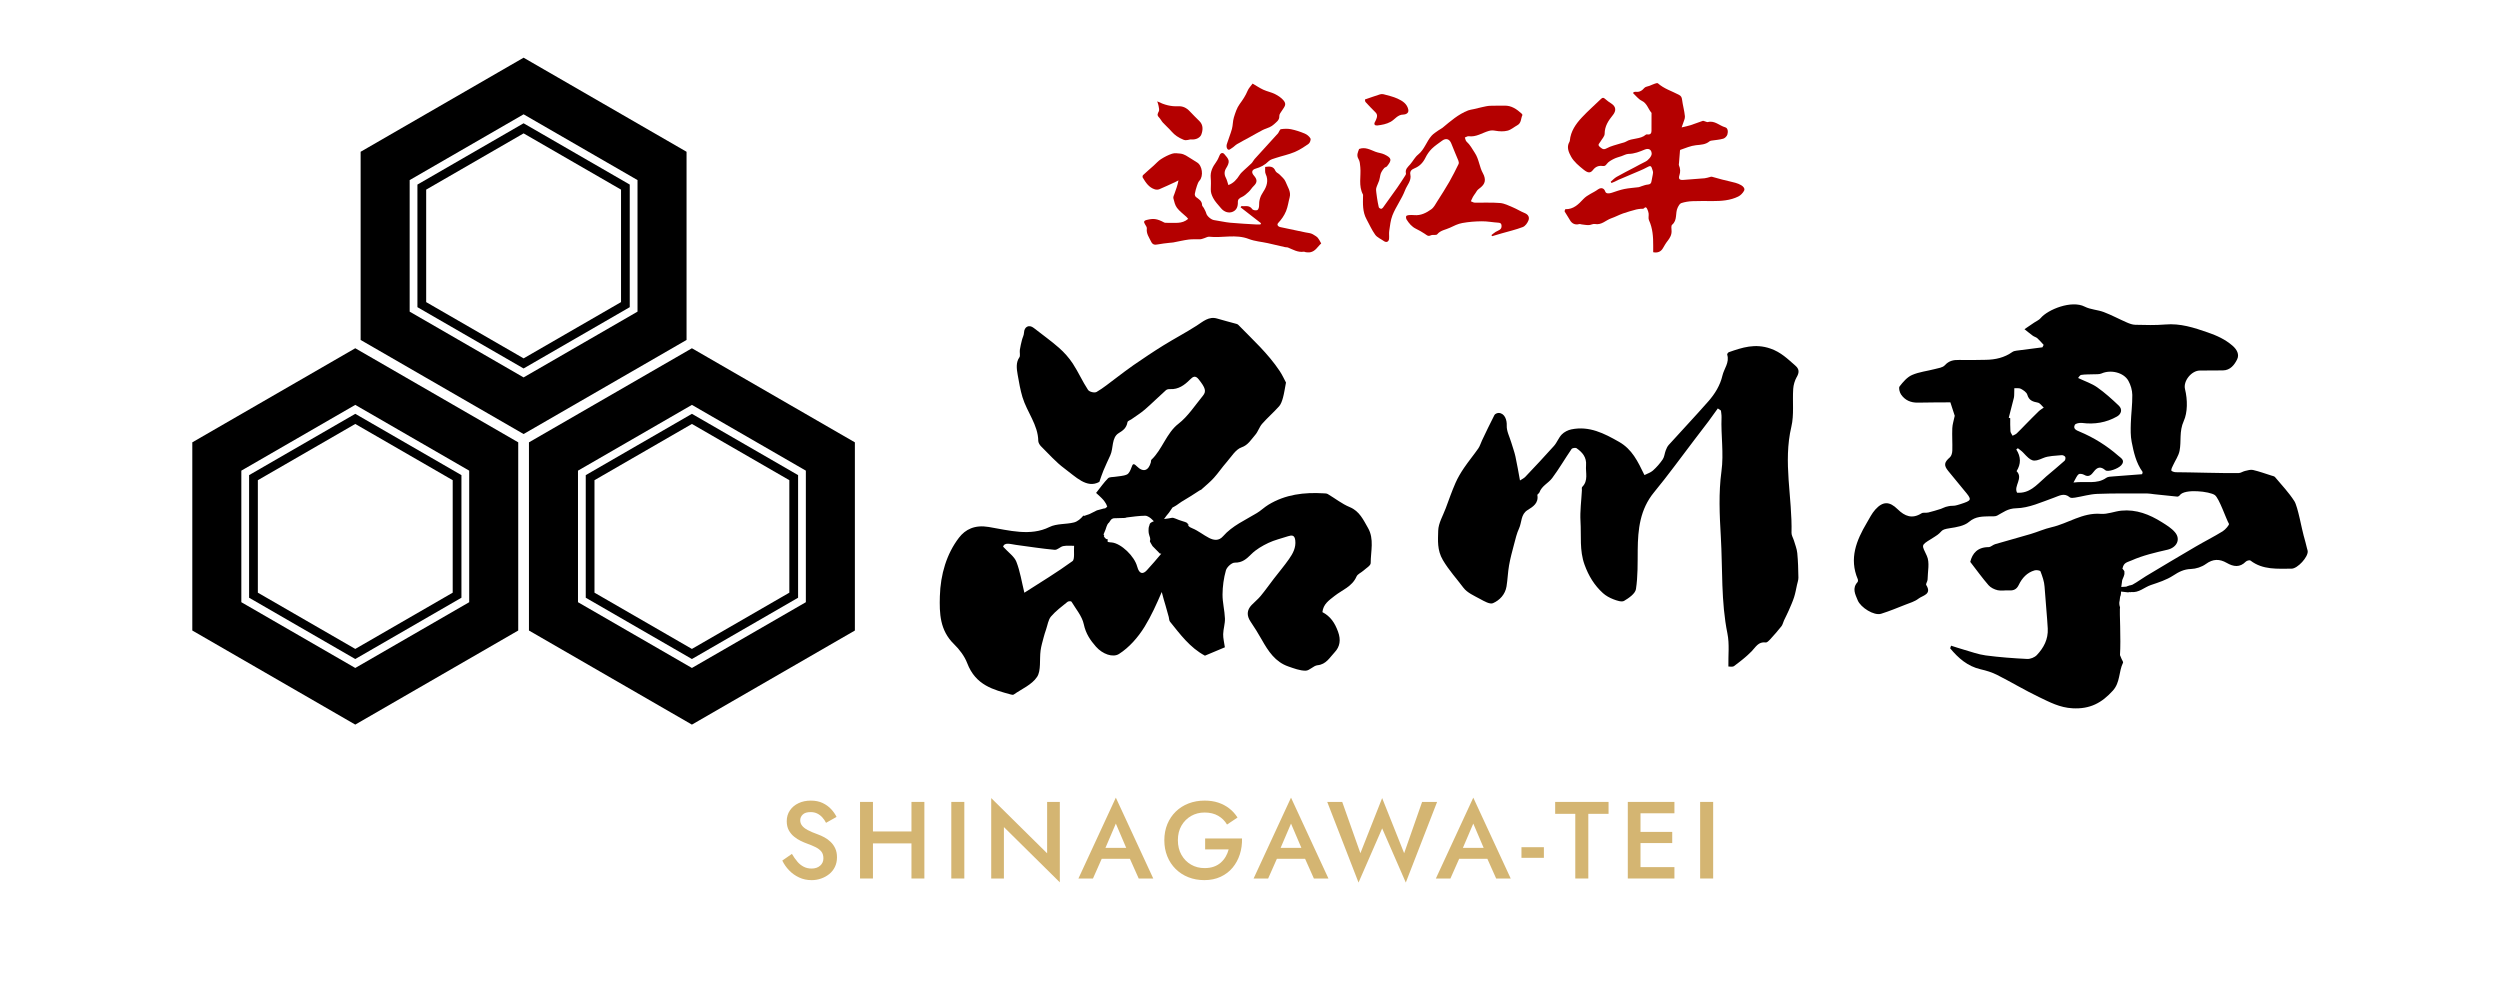 <?xml version="1.0" encoding="UTF-8"?>
<svg id="_レイヤー_1" data-name="レイヤー_1" xmlns="http://www.w3.org/2000/svg" width="200" height="80" version="1.1" viewBox="0 0 200 80">
  <!-- Generator: Adobe Illustrator 29.7.1, SVG Export Plug-In . SVG Version: 2.1.1 Build 8)  -->
  <defs>
    <style>
      .st0 {
        fill: #d4b572;
      }

      .st1 {
        fill: #b40000;
      }
    </style>
  </defs>
  <g>
    <path class="st0" d="M63.783,68.928c.154.179.325.315.513.411.187.097.396.145.63.145.28,0,.508-.075.683-.228.175-.151.263-.347.263-.586,0-.228-.056-.41-.166-.547-.111-.138-.265-.254-.46-.351s-.422-.191-.679-.284c-.151-.053-.32-.124-.508-.215-.187-.091-.364-.204-.533-.342-.17-.137-.31-.306-.421-.507-.11-.202-.166-.445-.166-.731,0-.326.085-.614.254-.862s.398-.44.688-.577c.289-.138.617-.206.984-.206.362,0,.677.064.945.192.269.129.495.292.679.49s.328.406.434.622l-.841.473c-.076-.152-.172-.294-.289-.425-.116-.132-.252-.236-.407-.315-.154-.078-.334-.118-.538-.118-.286,0-.496.065-.63.197-.135.131-.201.284-.201.459,0,.158.048.3.145.425.096.126.246.244.45.354.204.111.47.225.797.342.181.064.363.146.547.245.184.099.352.223.503.372.152.148.273.322.363.521.091.198.136.432.136.7,0,.286-.055.543-.166.771s-.263.419-.455.573-.41.274-.652.358c-.242.085-.494.127-.757.127-.362,0-.696-.071-1.002-.214-.307-.144-.574-.334-.802-.573s-.408-.499-.542-.779l.77-.534c.135.233.279.439.434.617Z"/>
    <path class="st0" d="M69.836,64.153v6.127h-1.033v-6.127h1.033ZM69.214,66.517h4.368v.954h-4.368v-.954ZM73.95,64.153v6.127h-1.033v-6.127h1.033Z"/>
    <path class="st0" d="M77.146,64.153v6.127h-1.042v-6.127h1.042Z"/>
    <path class="st0" d="M84.786,64.153v6.434l-4.473-4.421v4.114h-1.016v-6.434l4.473,4.42v-4.113h1.016Z"/>
    <path class="st0" d="M88.305,68.136l-.018.228-.849,1.917h-1.164l2.993-6.469,2.994,6.469h-1.164l-.832-1.864-.026-.254-.972-2.276-.963,2.25ZM87.858,67.829h2.845l.202.876h-3.239l.192-.876Z"/>
    <path class="st0" d="M96.411,67.076h2.95c.012.45-.047.874-.176,1.274-.128.399-.32.754-.577,1.063-.257.309-.576.553-.959.73-.382.178-.815.267-1.3.267-.461,0-.887-.077-1.277-.231-.392-.154-.731-.375-1.021-.661-.288-.286-.512-.624-.669-1.016-.158-.391-.236-.819-.236-1.286s.08-.895.24-1.282c.16-.389.385-.724.674-1.007s.631-.5,1.024-.652c.394-.151.821-.228,1.282-.228.402,0,.768.054,1.095.162.326.108.619.263.879.464s.48.445.661.73l-.84.561c-.17-.292-.404-.525-.705-.7s-.664-.263-1.09-.263c-.396,0-.756.092-1.076.275-.321.185-.578.441-.771.771-.192.33-.289.72-.289,1.169,0,.443.095.833.284,1.168.189.336.445.597.767.784.32.187.683.279,1.085.279.274,0,.52-.037.735-.113s.402-.184.561-.324c.157-.14.289-.3.394-.481.105-.181.184-.373.236-.577h-1.882v-.876Z"/>
    <path class="st0" d="M102.319,68.136l-.018.228-.849,1.917h-1.164l2.993-6.469,2.994,6.469h-1.164l-.832-1.864-.026-.254-.972-2.276-.963,2.25ZM101.873,67.829h2.845l.202.876h-3.239l.192-.876Z"/>
    <path class="st0" d="M113.769,64.153h1.199l-2.504,6.451-1.891-4.333-1.891,4.333-2.503-6.451h1.199l1.453,4.104,1.741-4.411,1.76,4.411,1.436-4.104Z"/>
    <path class="st0" d="M116.901,68.136l-.018.228-.849,1.917h-1.164l2.993-6.469,2.994,6.469h-1.164l-.832-1.864-.026-.254-.972-2.276-.963,2.25ZM116.455,67.829h2.845l.202.876h-3.239l.192-.876Z"/>
    <path class="st0" d="M121.717,67.776h1.794v.85h-1.794v-.85Z"/>
    <path class="st0" d="M124.413,64.153h4.271v.954h-1.619v5.173h-1.042v-5.173h-1.61v-.954Z"/>
    <path class="st0" d="M131.24,64.153v6.127h-1.016v-6.127h1.016ZM130.863,64.153h3.091v.91h-3.091v-.91ZM130.863,66.552h2.915v.893h-2.915v-.893ZM130.863,69.37h3.091v.91h-3.091v-.91Z"/>
    <path class="st0" d="M137.053,64.153v6.127h-1.042v-6.127h1.042Z"/>
  </g>
  <g>
    <g>
      <path d="M54.924,27.196v-15.054l-13.037-7.527-13.037,7.527v15.054l13.037,7.527,13.037-7.527ZM32.773,14.407l9.114-5.262,9.114,5.262v10.524l-9.114,5.262-9.114-5.262v-10.524Z"/>
      <path d="M50.38,24.573v-9.807l-8.493-4.904-8.493,4.904v9.807l8.493,4.904,8.493-4.904ZM34.094,15.17l7.794-4.5,7.794,4.5v8.999l-7.794,4.5-7.794-4.5v-8.999Z"/>
      <path d="M36.915,47.818v-9.808l-8.493-4.904-8.494,4.904v9.808l8.494,4.904,8.493-4.904ZM20.628,38.415l7.794-4.499,7.794,4.499v8.999l-7.794,4.5-7.794-4.5v-8.999Z"/>
      <path d="M41.458,50.441v-15.054l-13.037-7.527-13.037,7.527v15.054l13.037,7.527,13.037-7.527ZM19.307,37.652l9.115-5.262,9.114,5.262v10.524l-9.114,5.262-9.115-5.262v-10.524Z"/>
      <path d="M46.86,38.01v9.808l8.493,4.904,8.494-4.904v-9.808l-8.494-4.904-8.493,4.904ZM63.147,47.414l-7.794,4.5-7.794-4.5v-8.999l7.794-4.499,7.794,4.499v8.999Z"/>
      <path d="M55.353,27.861l-13.037,7.527v15.054l13.037,7.527,13.037-7.527v-15.054l-13.037-7.527ZM64.468,48.176l-9.115,5.262-9.114-5.262v-10.524l9.114-5.262,9.115,5.262v10.524Z"/>
    </g>
    <g>
      <path d="M143.741,30.162c.205-.367.212-.629-.118-.916-.61-.531-1.141-1.067-1.989-1.361-1.225-.425-2.246-.089-3.325.289-.063.022-.149.147-.133.196.199.633-.252,1.118-.38,1.673-.181.781-.601,1.464-1.123,2.058-1.039,1.183-2.121,2.328-3.176,3.496-.11.121-.18.287-.24.442-.089.234-.103.511-.238.709-.222.327-.49.633-.785.897-.19.17-.463.249-.679.359-.538-1.11-.988-2.061-2.03-2.655-1.201-.685-2.382-1.29-3.81-1-.276.056-.575.207-.77.406-.255.26-.381.643-.625.917-.75.843-1.526,1.661-2.301,2.481-.104.11-.255.174-.42.284-.133-.71-.231-1.321-.365-1.923-.085-.382-.225-.752-.336-1.128-.132-.446-.378-.899-.358-1.338.022-.459-.164-.981-.629-1.012-.118-.008-.306.071-.355.165-.347.669-.668,1.353-.994,2.033-.102.212-.164.449-.296.639-.368.528-.781,1.026-1.143,1.559-.259.382-.5.785-.684,1.207-.289.661-.528,1.344-.779,2.022-.221.596-.588,1.193-.603,1.797-.018.77-.096,1.545.373,2.345.474.809,1.094,1.479,1.639,2.209.308.412.87.651,1.348.912.319.174.774.44,1.022.331.539-.236.98-.701,1.084-1.343.091-.56.106-1.132.204-1.69.099-.563.25-1.118.397-1.672.115-.432.214-.877.402-1.278.227-.487.127-1.124.682-1.466.441-.272.892-.555.782-1.203-.01-.058.137-.128.165-.209.187-.526.719-.742,1.021-1.147.556-.746,1.024-1.558,1.552-2.326.055-.08.315-.12.398-.062.467.326.813.724.759,1.366-.049.589.204,1.223-.31,1.733-.049.049-.017.179-.022.272-.043.828-.161,1.66-.112,2.482.07,1.154-.091,2.321.324,3.465.323.892.783,1.651,1.472,2.274.237.214.539.379.839.493.27.103.656.241.853.126.382-.224.893-.579.948-.941.157-1.026.132-2.083.141-3.129.015-1.663.183-3.253,1.31-4.621,1.128-1.368,2.166-2.809,3.243-4.219.369-.483.742-.962,1.106-1.448.256-.341.5-.691.749-1.037.084.057.167.115.251.172.017.183.055.368.047.55-.057,1.437.192,2.854-.008,4.32-.233,1.71-.15,3.48-.049,5.215.15,2.585.007,5.189.529,7.756.17.839.058,1.735.076,2.632.095-.004.329.058.451-.033.491-.364.979-.743,1.405-1.178.33-.337.539-.793,1.133-.712.102.014.246-.13.338-.231.315-.345.625-.694.914-1.06.103-.13.136-.315.208-.471.123-.263.259-.52.375-.786.154-.353.313-.706.432-1.072.104-.32.159-.656.232-.985.043-.194.116-.389.113-.583-.011-.654-.026-1.31-.09-1.96-.033-.339-.169-.67-.267-1.002-.061-.207-.199-.412-.194-.615.071-2.828-.685-5.645-.013-8.491.228-.966.081-2.017.148-3.026.021-.325.124-.67.282-.954Z"/>
      <path d="M93.811,40.596s.272-.131.501-.311c.229-.18.731-.443.922-.578.191-.134.576-.354.69-.444.036-.028.103-.059.177-.089.024-.023.049-.047.077-.073.317-.285.647-.553.936-.874.352-.39.656-.844,1.005-1.241.382-.435.733-1.037,1.204-1.197.524-.178.77-.627,1.101-1.005.215-.245.327-.631.543-.876.435-.493.922-.914,1.36-1.403.148-.165.241-.434.309-.682.099-.36.152-.746.243-1.219-.126-.233-.29-.602-.502-.92-.946-1.418-2.151-2.5-3.314-3.696-.036-.037-.087-.06-.131-.073-.517-.143-1.037-.274-1.558-.43-.669-.2-1.13.241-1.645.57-.87.558-1.782,1.036-2.663,1.582-.805.499-1.595,1.033-2.383,1.573-.478.327-.937.691-1.406,1.038-.511.378-1.005.792-1.549,1.108-.163.094-.575.001-.687-.168-.438-.661-.772-1.422-1.214-2.098-.306-.468-.695-.901-1.1-1.258-.646-.568-1.342-1.058-2.023-1.594-.382-.301-.764-.105-.783.379-.008.206-.114.383-.163.579-.064.26-.13.52-.169.79-.029.196.051.481-.036.601-.287.4-.227.898-.137,1.404.107.598.207,1.2.382,1.78.363,1.199,1.25,2.224,1.265,3.507.002.13.112.32.214.421.621.613,1.209,1.286,1.874,1.774.903.663,1.795,1.639,2.797,1.078.129-.36.217-.642.329-.908.173-.411.359-.814.547-1.217.263-.564.088-1.417.673-1.776.315-.193.619-.389.701-.873.018-.108.197-.15.302-.224.368-.263.754-.498,1.099-.797.569-.493,1.108-1.033,1.672-1.536.089-.079.234-.098.356-.091.638.033,1.132-.317,1.563-.753.255-.259.444-.363.714-.02.528.671.62.949.335,1.297-.637.779-1.214,1.673-1.965,2.251-.958.737-1.304,2.081-2.163,2.877-.038.036-.023.145-.043.214-.177.626-.578.856-1.141.292-.257-.257-.312-.161-.407.107-.079.222-.197.493-.369.569-.295.132-.647.127-.975.184-.183.032-.42.001-.537.121-.326.332-.601.727-.951,1.166.201.191.408.36.583.564.12.14.303.438.274.476l.037.066c-.322.257-.199.119-.199.119l-.628.171-.57.285-.412.147-.008.008-.098-.018c-.198.244-.463.472-.748.544-.641.163-1.38.077-1.964.367-1.524.755-3.219.27-4.859-.005-1.114-.187-1.865.192-2.378.861-.98,1.278-1.48,2.925-1.528,4.688-.037,1.347-.011,2.716,1.136,3.829.432.419.84.962,1.05,1.512.682,1.792,2.112,2.132,3.511,2.517.069.019.163.034.212,0,.646-.453,1.447-.779,1.868-1.412.332-.5.186-1.394.282-2.111.048-.362.157-.71.247-1.062.053-.207.119-.411.188-.611.123-.356.178-.791.397-1.047.387-.453.868-.802,1.322-1.173.074-.061.287-.067.319-.013.357.593.848,1.167.982,1.8.163.77.534,1.294.973,1.796.531.605,1.361.894,1.845.586.802-.51,1.52-1.318,2.053-2.187.526-.857.954-1.807,1.367-2.77.048.196.103.391.157.585.048.171.102.34.151.511.085.301.17.603.253.905.034.124.024.28.097.37.818,1.013,1.59,2.075,2.797,2.723.51-.214,1.066-.448,1.595-.67-.053-.383-.143-.718-.136-1.051.01-.419.157-.838.142-1.253-.024-.645-.199-1.286-.193-1.928.006-.644.095-1.305.27-1.922.075-.265.464-.622.706-.618.607.01.94-.294,1.333-.685.378-.376.87-.66,1.354-.891.497-.237,1.047-.361,1.573-.536.308-.102.531-.102.582.324.07.587-.189,1.055-.494,1.492-.381.547-.814,1.055-1.221,1.584-.352.458-.685.932-1.052,1.377-.217.263-.49.478-.726.726-.391.41-.4.854-.084,1.324.317.471.62.953.898,1.448.517.918,1.081,1.784,2.128,2.143.448.154.917.338,1.376.337.319,0,.627-.404.957-.436.693-.066.982-.63,1.368-1.036.422-.445.517-.987.269-1.657-.255-.691-.593-1.214-1.247-1.556.068-.649.525-.942.968-1.293.609-.483,1.408-.745,1.759-1.553.088-.203.375-.31.558-.477.21-.191.577-.399.577-.6,0-.94.293-1.928-.216-2.812-.372-.646-.675-1.342-1.463-1.668-.622-.257-1.169-.697-1.756-1.044-.09-.053-.217-.05-.328-.057-1.554-.093-3.058.082-4.424.916-.318.194-.591.463-.908.656-.94.574-1.969,1.011-2.72,1.867-.334.381-.733.324-1.112.131-.46-.235-.872-.581-1.346-.773-.298-.12-.364-.22-.299-.334l-.085.006s.136-.092-.362-.23c-.497-.138-.724-.322-.904-.276-.1.025-.379.065-.61.095.117-.185.263-.342.397-.512l.287-.42ZM85.798,44.891c-1.229.896-2.535,1.683-3.849,2.527-.216-.88-.339-1.709-.639-2.477-.164-.422-.629-.732-1.062-1.208.12-.379.604-.198,1.031-.142,1.043.137,2.074.303,3.09.394.231.021.443-.247.684-.296.28-.057.582-.021.873-.025-.035.423.07,1.083-.128,1.227ZM90.975,45.328c-.219-.841-1.286-1.848-2.021-1.93-.112-.012-.227-.013-.335-.043-.004-.021-.008-.04-.008-.07,0-.342,0,0-.217-.258-.044-.052-.07-.095-.087-.135.01-.02.015-.038.037-.063-.03-.007-.046-.032-.057-.057.012-.101.088-.202.154-.4.114-.342,0,0,.084-.252.085-.252.201-.318.201-.318l.114-.171c.114-.171.285-.171.285-.171l.876-.025.136-.039c.491-.06.979-.131,1.473-.138.191-.003.441.172.6.345.034.037.066.067.097.098-.165.061-.314.14-.333.237-.045.23-.09.138-.09.506s.136.506.136.69-.091.092.045.322l.136.23.588.598.114.011c-.379.452-.762.898-1.158,1.329-.297.324-.606.325-.768-.296Z"/>
      <path d="M184.304,42.896c-.149-.509-.478-2.367-.752-2.798-.442-.693-1.022-1.299-1.553-1.934-.057-.067-.178-.085-.273-.115-.494-.156-.983-.334-1.485-.451-.199-.046-.433.033-.646.081-.171.039-.333.164-.5.167-1.168.023-3.865-.065-5.033-.068-.125,0-.348-.079-.355-.139-.014-.131.075-.277.136-.411.177-.389.443-.758.523-1.165.153-.778-.045-1.544.335-2.383.308-.679.313-1.684.1-2.55-.159-.646.514-1.48,1.186-1.486.615-.006,1.23-.004,1.845-.011.595-.007.923-.45,1.137-.879.192-.384.002-.78-.371-1.101-.588-.506-1.233-.8-1.972-1.056-1.121-.39-2.202-.741-3.41-.637-.794.068-1.598.04-2.397.023-.227-.005-.462-.094-.675-.187-.618-.269-1.215-.592-1.843-.831-.493-.187-1.064-.197-1.525-.434-1.045-.538-2.95.226-3.53.924-.126.151-.335.233-.504.348-.262.177-.523.354-.784.532.223.176.441.359.67.526.11.08.261.11.36.199.181.162.338.352.505.531-.033.065-.067.13-.1.195-.691.088-1.383.174-2.073.267-.114.015-.24.042-.33.106-.637.453-1.358.615-2.121.627-.718.012-1.435.028-2.152.011-.446-.011-.805.065-1.132.425-.171.189-.521.23-.799.303-.609.161-1.256.226-1.825.476-.392.172-.717.557-.992.909-.093.119-.004.472.112.644.312.461.776.669,1.345.657.894-.02,1.788-.017,2.604-.023.148.457.263.809.349,1.076-.075.367-.183.68-.196.998-.025.592.02,1.188.002,1.781-.005.186-.064.43-.192.541-.46.4-.509.637-.13,1.1.416.509.83,1.02,1.252,1.524.664.792.675.816-.322,1.136-.713.229-.414.018-1.14.209-.131.035-.25.115-.381.156-.335.105-.671.21-1.011.292-.176.043-.402-.022-.54.065-.744.468-1.333.241-1.905-.322-.659-.65-1.183-.651-1.791.02-.28.308-.467.703-.683,1.066-.832,1.405-1.422,2.851-.721,4.504.028.067.024.189-.019.237-.446.497-.189.959.016,1.457.234.571,1.304,1.252,1.873,1.073.653-.205,1.289-.468,1.927-.72.364-.144.765-.255,1.064-.491.324-.256,1.094-.333.617-1.088-.055-.087.106-.289.108-.438.007-.637.184-1.361-.058-1.891-.401-.879-.517-.826.337-1.35.101-.062.198-.129.299-.19.708-.429.343-.549,1.205-.677.531-.079,1.151-.18,1.531-.505.542-.463,1.103-.424,1.701-.446.183-.007.394.025.543-.053.488-.255.847-.577,1.537-.59,1.011-.019,2.026-.495,3.014-.847.444-.158.82-.41,1.267-.03.086.073.282.048.42.025.593-.095,1.181-.275,1.775-.298,1.33-.052,2.664-.032,3.996-.034.182,0,.364.04.547.059.62.067,1.241.136,1.863.193.063.006.157-.053.197-.109.384-.546,2.402-.306,2.804-.016.354.256.906,1.924,1.131,2.301.046.077-.281.462-.502.599-.702.433-1.441.803-2.153,1.22-1.332.779-2.657,1.571-3.981,2.365-.357.214-.689.471-1.055.668,0,0,.031.006-.07.031-.06.024-.124.04-.185.045-.156.043-.272.099-.272.099l-.397.025c.017-.208.034-.157.051-.363.021-.244.041-.204.143-.469.102-.265.041-.265.061-.387.007-.04-.066-.14-.165-.257.008-.018.017-.024.022-.048.098-.445.382-.452.716-.601.904-.402,1.893-.631,2.865-.854.735-.168,1.087-.821.609-1.392-.279-.333-.68-.577-1.057-.813-.986-.618-2.044-1.038-3.236-.921-.553.054-1.108.299-1.646.256-1.459-.116-2.616.769-3.944,1.071-.567.129-1.107.375-1.666.541-.946.281-1.899.536-2.846.814-.183.054-.348.235-.522.235-.878.002-1.301.496-1.465,1.182.51.659.959,1.286,1.462,1.865.173.199.467.341.731.402.289.067.607-.007.91.014.364.025.608-.087.774-.434.266-.554.666-.998,1.279-1.171.142-.04.432.007.463.086.148.391.298.803.324,1.216.054.846.213,2.508.256,3.355.043.857-.321,1.537-.873,2.122-.176.186-.517.323-.774.31-1.107-.055-2.216-.137-3.315-.282-.603-.08-1.188-.301-1.778-.468-.334-.094-.662-.207-.993-.311-.025.07-.049.14-.074.209.65.784,1.387,1.435,2.434,1.678.449.104.904.239,1.313.446,1.134.574,2.226,1.234,3.372,1.782.842.403,1.64.836,2.669.893,1.403.077,2.344-.433,3.23-1.415.597-.662.458-1.516.809-2.226.037-.075-.088-.226-.129-.344-.031-.089-.075-.179-.112-.27.082-1.258-.039-3.561-.009-3.695.041-.183-.02-.143-.041-.367-.02-.224.021-.183.041-.448.02-.265.02-.102.061-.265.031-.122.027-.142.032-.308.241.024.584.067.584.067,0,0,.029-.049.169-.01.011-.006.025-.022.034-.02.642.082,1.069-.381,1.601-.559.613-.206,1.251-.41,1.784-.758.454-.298.86-.507,1.419-.525.408-.013.871-.163,1.2-.403.57-.417,1.094-.412,1.662-.086.538.308,1.045.393,1.533-.104.077-.078.303-.133.37-.081.992.76,2.148.649,3.284.648.483,0,1.342-.939,1.293-1.407-.006-.06-.03-.119-.046-.178-.087-.338-.165-.679-.264-1.015ZM160.834,34.498c-.026-.346-.013-.696-.016-1.044-.039-.011-.078-.021-.118-.032.138-.535.278-1.069.412-1.605.022-.09.021-.187.024-.281.006-.159.007-.319.01-.478.177.011.383-.031.525.046.202.11.457.278.513.472.133.464.441.558.847.635.175.034.314.259.469.397-.135.098-.284.182-.403.296-.357.345-.704.701-1.052,1.054-.237.239-.465.488-.71.718-.09.083-.219.124-.33.183-.06-.12-.161-.238-.171-.362ZM165.165,36.862c-.482.43-.98.841-1.473,1.259-.059.05-.113.106-.17.157-.618.544-1.168,1.21-2.154,1.139-.303-.528.526-1.161-.042-1.724.361-.573.356-1.152-.025-1.737.043-.033.087-.066.13-.099.143.118.301.221.426.355.653.704.791.781,1.584.437.447-.194.988-.179,1.49-.236.094-.011.246.06.288.138.04.076.012.252-.053.31ZM171.368,37.937c-.834.062-1.585.115-2.335.178-.18.015-.393.014-.528.11-.762.544-1.612.246-2.627.377.191-.326.261-.544.41-.66.089-.069.329-.024.454.05.371.22.582-.025.757-.256.286-.378.558-.441.929-.119.199.173,1.03-.114,1.281-.406.331-.385-.038-.569-.246-.751-.925-.809-1.958-1.454-3.093-1.929-.256-.107-.547-.22-.385-.54.062-.123.392-.18.585-.155.992.129,1.931-.027,2.794-.518.333-.19.457-.566.137-.87-.546-.518-1.11-1.029-1.723-1.461-.436-.307-.968-.48-1.53-.748.048-.05.136-.227.25-.246.318-.051.646-.033.971-.05.221-.012.466.018.658-.067.731-.321,1.767-.086,2.144.588.186.334.308.749.313,1.13.011.755-.096,1.512-.119,2.269-.015.495-.027,1.004.068,1.486.164.835.351,1.676.865,2.392.032.045-.022.151-.029.193Z"/>
    </g>
    <g>
      <g>
        <path class="st1" d="M102.436,18.171c-.213-.046-.303-.201-.182-.332.265-.286.478-.579.633-.958.147-.362.186-.733.286-1.094.126-.458-.176-.849-.329-1.251-.083-.218-.301-.388-.471-.567-.103-.108-.287-.17-.337-.293-.161-.396-.46-.369-.823-.322.011.195-.035.41.041.566.255.528.074,1.027-.193,1.423-.246.366-.347.705-.335,1.122.004.119-.062.315-.143.344-.114.042-.341.008-.4-.077-.246-.351-.575-.209-.876-.239l-.061.093c.546.424,1.092.849,1.638,1.273-.018.033-.035.067-.053.1-.099,0-.199.005-.298,0-.706-.044-1.414-.074-2.118-.142-.433-.041-.859-.149-1.291-.209-.231-.032-.562-.314-.621-.531-.042-.154-.127-.298-.2-.443-.039-.078-.135-.147-.136-.221-.005-.345-.262-.479-.488-.651-.062-.047-.106-.174-.093-.252.038-.221.1-.439.172-.652.049-.145.104-.303.204-.411.332-.358.223-1.206-.195-1.452-.303-.179-.591-.384-.897-.559-.133-.076-.29-.132-.441-.149-.22-.024-.461-.057-.662.009-.313.102-.614.26-.893.438-.214.136-.384.34-.576.511-.286.255-.577.503-.856.765-.038.036-.051.151-.022.197.241.4.493.797.975.942.109.033.252.03.356-.014.435-.183.862-.386,1.291-.584.081-.037.158-.08.237-.121-.071.392-.2.731-.322,1.073-.042.117-.114.253-.087.359.066.264.131.554.289.764.206.276.502.484.757.724.057.054.103.12.136.16-.509.442-1.09.287-1.641.316-.05.003-.101.002-.151-.002-.04-.003-.084-.004-.118-.022-.589-.315-.86-.343-1.401-.209-.268.066-.244.178-.13.363.062.1.148.224.135.325-.052.41.181.709.341,1.044.122.256.29.277.535.227.309-.062.626-.089.94-.128.1-.013.202-.012.3-.03.416-.077.828-.179,1.247-.233.299-.038.606-.005.909-.021.114-.006.225-.058.337-.091.128-.038.26-.125.382-.112,1.054.116,2.128-.226,3.177.183.473.184,1.003.219,1.506.33.467.103.931.217,1.398.323.068.016.147-.002.209.023.41.165.796.411,1.271.34.055-.008.115.035.174.04.112.009.227.025.336.006.428-.073.605-.46.889-.707-.255-.47-.245-.486-.677-.738-.169-.098-.392-.105-.592-.148-.662-.141-1.325-.278-1.986-.419Z"/>
        <path class="st1" d="M97.293,12.963c-.282.381-.482.774-.435,1.27.028.3.013.606.005.908-.007.253.067.461.187.693.164.317.411.551.625.816.254.314.631.433.959.284.311-.141.405-.435.395-.766-.006-.217.111-.314.311-.403.211-.093.393-.267.566-.428.142-.132.239-.313.38-.446.301-.286.315-.516.025-.847-.212-.242-.176-.46.136-.551.398-.116.739-.288,1.036-.589.147-.149.397-.208.609-.277.487-.159.995-.262,1.465-.459.402-.168.777-.415,1.136-.668.104-.074.194-.333.143-.425-.093-.166-.278-.314-.458-.39-.351-.148-.72-.27-1.093-.347-.262-.054-.546-.042-.812-.003-.086.013-.142.207-.218.315-.039.055-.091.101-.137.151-.586.643-1.173,1.284-1.755,1.929-.09.1-.144.235-.239.33-.191.192-.403.363-.599.551-.129.123-.269.245-.362.394-.223.357-.488.652-.893.8-.074-.223-.111-.408-.195-.568-.15-.286-.142-.537.036-.814.105-.164.212-.387.183-.561-.032-.191-.206-.366-.342-.528-.131-.156-.301-.103-.379.081-.08.19-.162.386-.283.549Z"/>
        <path class="st1" d="M98.553,11.844c.148-.086.264-.227.411-.314.316-.187.643-.353.965-.53.361-.199.716-.407,1.082-.597.177-.092.377-.141.557-.228.126-.06.252-.136.352-.232.191-.185.444-.322.426-.666-.007-.137.118-.289.205-.42.217-.331.402-.507.129-.829-.177-.21-.429-.377-.678-.502-.293-.148-.629-.208-.929-.346-.292-.134-.561-.317-.866-.493-.145.204-.316.372-.399.575-.16.391-.387.726-.636,1.066-.224.307-.347.698-.462,1.069-.091.295-.074.623-.156.922-.113.412-.284.807-.408,1.217-.033.108-.028.268.031.357.126.192.265.015.376-.049Z"/>
        <path class="st1" d="M92.706,9.373c.126.131.207.306.33.441.219.239.469.45.679.695.265.309.577.51.959.667.261.107.443-.04.659-.021.345.03.678-.14.773-.392.123-.329.174-.75-.146-1.068-.263-.262-.529-.523-.783-.794-.256-.273-.548-.421-.935-.401-.551.028-1.075-.101-1.664-.392.051.165.093.261.107.36.022.146.078.321.022.435-.087.174-.168.298-.002.47Z"/>
      </g>
      <g>
        <path class="st1" d="M119.661,18.544c-.123.077-.232.175-.348.264.02.029.04.057.06.086.251-.074.501-.149.752-.222.569-.165,1.151-.298,1.702-.51.194-.075.37-.322.451-.531.097-.249-.014-.47-.305-.587-.321-.129-.617-.32-.936-.454-.334-.14-.677-.319-1.028-.349-.672-.057-1.353-.016-2.029-.029-.104-.002-.207-.071-.31-.11.054-.117.101-.237.163-.349.058-.104.131-.199.199-.296.074-.105.131-.233.229-.307.313-.236.606-.476.511-.928-.025-.121-.072-.243-.133-.351-.292-.517-.313-1.132-.655-1.645-.207-.311-.37-.642-.658-.897-.08-.071-.094-.217-.139-.328.104-.037.213-.116.31-.103.596.084,1.077-.271,1.607-.423.205-.059.347-.047.543-.013.312.054.656.07.958-.008.282-.072.523-.294.789-.439.323-.177.267-.536.398-.805.012-.025-.029-.092-.062-.122-.394-.354-.812-.654-1.381-.636-.384.012-.769-.009-1.152.011-.22.011-.438.068-.655.114-.221.046-.439.104-.659.156-.144.034-.295.048-.431.101-.789.306-1.411.861-2.051,1.389-.095.078-.214.125-.314.198-.191.14-.403.263-.558.436-.413.461-.568,1.103-1.08,1.511-.255.203-.412.525-.631.777-.186.213-.42.388-.342.727.013.056-.031.134-.068.19-.204.318-.407.637-.624.947-.378.54-.763,1.075-1.151,1.608-.034.047-.116.098-.163.088-.065-.015-.155-.076-.169-.134-.06-.243-.097-.492-.138-.739-.023-.137-.044-.276-.056-.414-.011-.126-.037-.261-.005-.377.057-.204.163-.393.23-.595.048-.143.06-.297.096-.444.021-.084.047-.17.089-.243.064-.111.134-.222.222-.315.059-.063.171-.078.224-.143.405-.503.376-.663-.21-.945-.221-.107-.484-.124-.716-.214-.421-.162-.822-.406-1.309-.223-.091.252-.232.5-.043.811.108.178.119.424.14.643.07.73-.163,1.49.214,2.192.013.024.005.06.005.09-.012.644-.048,1.292.28,1.887.229.415.418.859.694,1.24.159.219.458.336.691.504.195.141.392.066.416-.179.021-.21-.018-.428.014-.635.065-.418.103-.853.256-1.241.274-.699.745-1.308,1.012-2.014.156-.412.527-.753.422-1.256-.057-.273.115-.407.334-.495.412-.167.684-.459.879-.858.126-.258.3-.507.503-.708.244-.242.541-.431.818-.639.321-.242.606-.141.746.23.174.462.381.911.564,1.37.032.079.047.195.012.265-.236.479-.473.959-.738,1.421-.302.525-.629,1.036-.955,1.546-.146.229-.275.499-.485.65-.397.285-.838.516-1.363.468-.15-.014-.304-.013-.454,0-.071.006-.185.044-.197.089-.021.082-.007.197.039.269.189.299.41.569.742.732.247.121.489.258.718.41.149.099.251.227.471.118.151-.075.433.016.515-.084.271-.332.674-.36,1.013-.524.319-.154.65-.316.993-.378.514-.093,1.044-.134,1.567-.138.441-.004.882.087,1.325.112.19.011.245.094.25.26.01.322-.27.349-.463.471Z"/>
        <path class="st1" d="M110.005,9.741c-.14.229.012.317.185.296.365-.044.723-.107,1.063-.293.338-.186.55-.576,1.016-.578.13,0,.464-.077.394-.402-.102-.473-.48-.699-.864-.876-.349-.16-.734-.242-1.107-.346-.089-.025-.2-.022-.288.006-.389.123-.773.26-1.206.408.007.036-.004.151.048.209.253.281.519.551.787.818.159.157.159.329.081.517-.034.081-.062.167-.108.241Z"/>
      </g>
      <path class="st1" d="M139.31,14.824c-.146-.086-.308-.153-.471-.198-.35-.096-.707-.169-1.059-.259-.281-.072-.558-.158-.838-.231-.044-.011-.098.014-.147.026-.142.034-.282.087-.425.1-.568.05-1.137.083-1.705.131-.295.025-.407-.075-.312-.371.089-.278.078-.528-.034-.788-.023-.053-.006-.125,0-.188.021-.284.043-.567.068-.85.006-.072.006-.196.038-.207.414-.14.826-.327,1.253-.372.393-.041.769-.045,1.087-.314.041-.034.105-.046.161-.055.312-.049.632-.066.933-.153.135-.039.289-.195.33-.33.062-.207.06-.517-.175-.582-.464-.128-.837-.562-1.383-.418-.066.017-.15-.034-.225-.053-.063-.016-.136-.058-.189-.04-.329.109-.65.239-.979.346-.205.067-.419.105-.707.176.058-.164.083-.224.101-.286.059-.202.179-.411.161-.607-.043-.447-.172-.884-.228-1.33-.024-.192-.078-.295-.253-.387-.565-.297-1.191-.483-1.682-.92-.041-.036-.164.003-.242.029-.148.05-.289.118-.434.175-.136.053-.317.065-.401.162-.19.22-.39.354-.689.313-.053-.007-.111.015-.166.024-.019.027-.037.054-.055.081.229.209.427.484.695.613.431.207.508.652.778.96.016.018.006.059.006.089,0,.455,0,.91-.003,1.364-.001.174-.07.292-.27.283-.06-.003-.141-.017-.177.015-.456.395-1.099.25-1.587.554-.121.075-.275.094-.414.14-.382.127-.792.206-1.138.399-.28.156-.396.009-.559-.126-.198-.164-.013-.276.058-.403.119-.212.339-.424.339-.636,0-.611.308-1.062.657-1.492.279-.345.26-.674-.116-.922-.173-.114-.349-.228-.498-.369-.123-.116-.206-.127-.327-.01-.51.495-1.047.964-1.531,1.482-.49.523-.901,1.108-.97,1.861-.003.038-.018.077-.038.11-.248.423-.034.854.14,1.172.225.41.629.741,1.006,1.043.325.261.531.301.743.024.203-.266.458-.368.784-.318.152.023.228-.037.329-.174.128-.174.35-.291.551-.394.194-.1.413-.151.621-.222.189-.064.377-.178.567-.18.465-.006.877-.175,1.289-.345.308-.127.544-.009.557.324.008.203-.264.527-.506.643-.296.141-.582.304-.873.458-.476.251-.959.492-1.427.759-.175.1-.317.259-.474.39l.062.1c.088-.036.178-.069.264-.109.094-.044.184-.098.279-.14.248-.108.498-.211.748-.317.126-.053.252-.107.377-.162.402-.176.817-.329,1.2-.541.207-.115.305-.13.373.107.032.113.094.23.085.34-.02.224-.091.443-.12.666-.026.194-.114.269-.312.283-.17.012-.335.085-.502.134-.074.022-.143.063-.217.073-.383.05-.771.069-1.148.146-.344.07-.677.195-1.013.304-.196.063-.446.089-.51-.1-.127-.38-.448-.275-.576-.178-.378.284-.843.421-1.18.782-.381.409-.789.827-1.431.805-.019,0-.083.152-.058.196.126.228.288.435.41.664.158.296.43.423.753.332.058-.016.131.02.197.028.19.021.381.06.571.054.162-.005.334-.117.482-.088.537.107.876-.307,1.312-.456.322-.111.625-.277.947-.391.344-.122.698-.216,1.049-.313.114-.032.235-.038.352-.053.089-.011.214.015.261-.034.161-.17.223-.055.28.076.045.105.088.217.101.33.02.18-.042.389.028.54.299.651.341,1.335.337,2.031-.001.171,0,.342,0,.528q.522.104.769-.306c.116-.192.222-.394.361-.569.21-.263.371-.529.337-.886-.014-.147-.035-.367.046-.436.443-.37.236-.93.441-1.359.068-.142.164-.33.289-.372.286-.095.596-.143.899-.156.534-.024,1.071-.008,1.606-.008.708,0,1.413-.046,2.058-.364.186-.092.358-.272.46-.455.097-.174-.049-.344-.209-.438Z"/>
    </g>
  </g>
</svg>